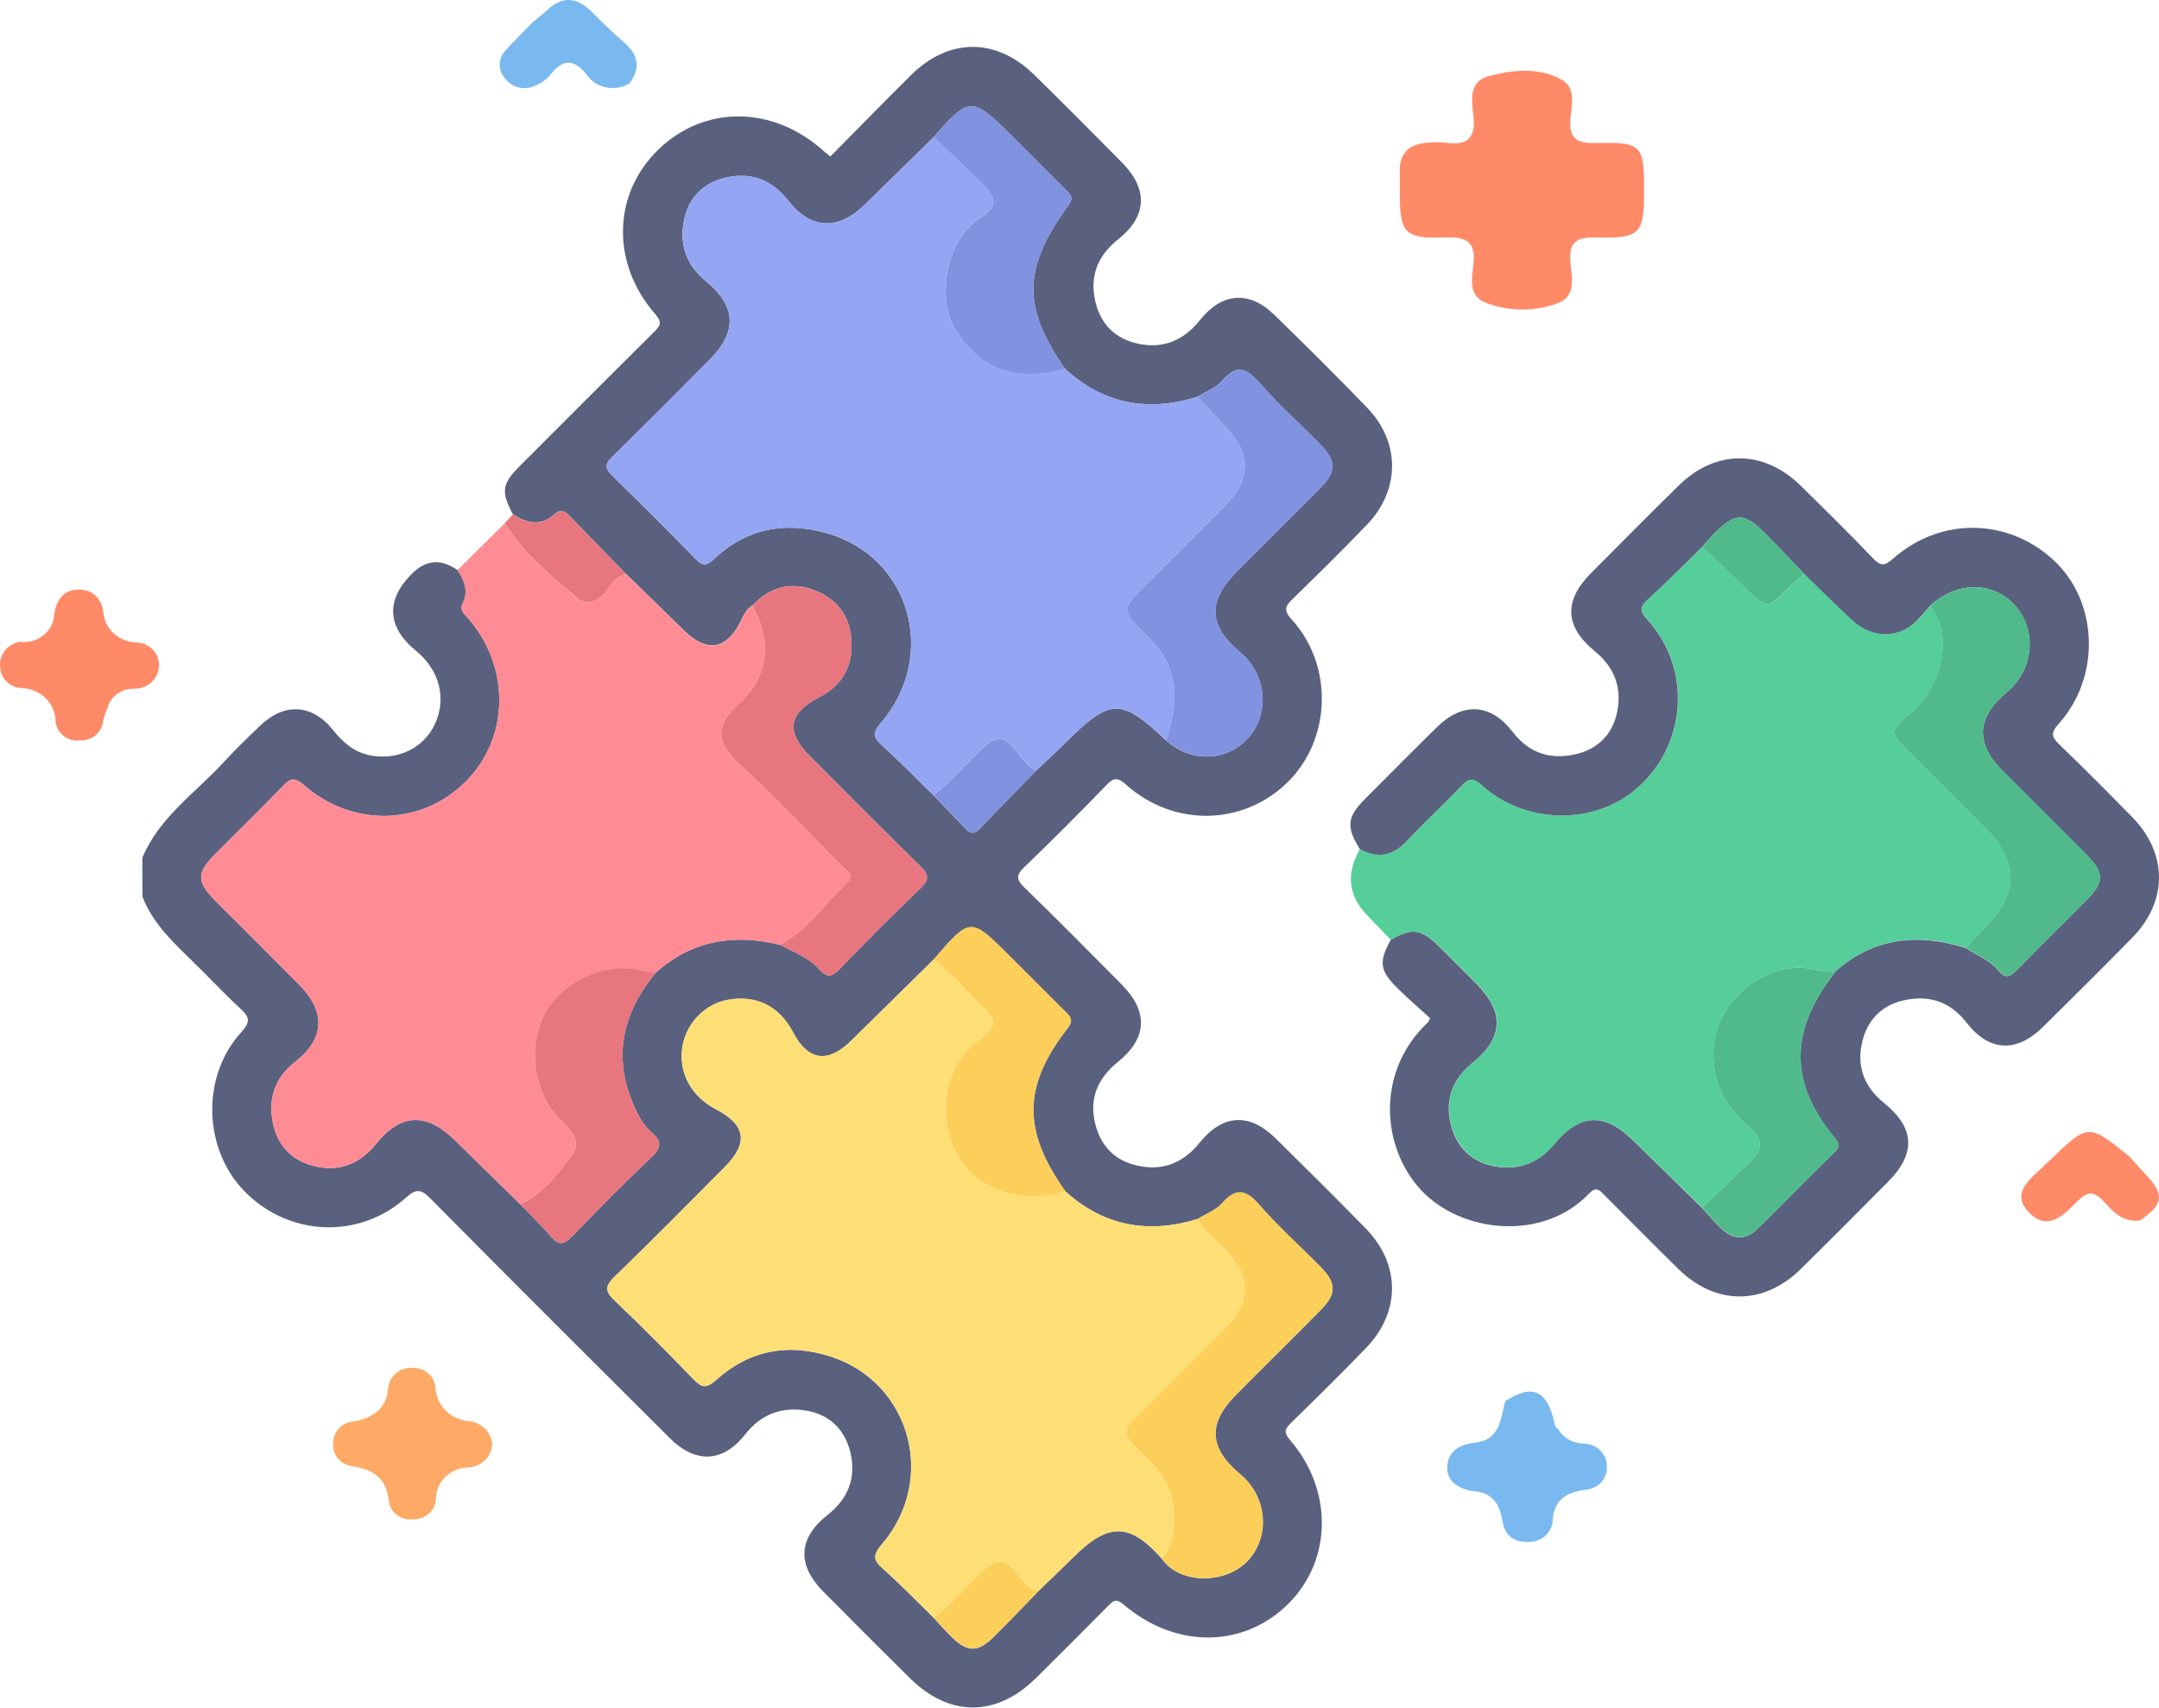 <svg width="91" height="72" viewBox="0 0 91 72" fill="none" xmlns="http://www.w3.org/2000/svg">
<path d="M62.001 62.849C61.419 62.714 60.962 62.415 61.002 61.803C61.045 61.163 61.517 60.89 62.173 60.814C63.256 60.688 63.237 59.794 63.443 59.067C64.519 58.361 65.132 58.565 65.463 59.753C65.513 59.935 65.503 60.135 65.687 60.261C65.797 60.444 65.957 60.595 66.149 60.699C66.341 60.802 66.559 60.855 66.78 60.852C67.041 60.865 67.286 60.974 67.464 61.157C67.641 61.339 67.737 61.581 67.731 61.829C67.737 61.952 67.716 62.075 67.672 62.191C67.627 62.306 67.559 62.412 67.471 62.503C67.384 62.593 67.278 62.666 67.161 62.718C67.043 62.769 66.916 62.798 66.787 62.803C66.037 62.908 65.529 63.215 65.447 64.018C65.451 64.149 65.426 64.28 65.375 64.401C65.323 64.523 65.246 64.634 65.148 64.726C65.049 64.818 64.932 64.889 64.804 64.936C64.675 64.984 64.538 65.005 64.4 64.999C63.712 65.016 63.407 64.642 63.316 64.068C63.199 63.331 62.828 62.874 62.001 62.849Z" fill="#79B9EF"/>
<path d="M90.19 51.45C89.464 51.539 89.056 51.065 88.652 50.625C88.262 50.201 87.969 50.228 87.57 50.629C87.007 51.196 86.33 51.945 85.519 51.108C84.726 50.289 85.569 49.706 86.142 49.152C86.238 49.059 86.336 48.967 86.433 48.875C88.022 47.358 88.022 47.358 89.737 48.737C89.977 49.002 90.212 49.273 90.46 49.533C91.245 50.355 91.186 50.782 90.19 51.45Z" fill="#FF8A68"/>
<path d="M20.748 60.904C20.729 61.153 20.616 61.388 20.43 61.563C20.244 61.739 19.997 61.844 19.736 61.86C19.372 61.866 19.025 62.008 18.77 62.257C18.515 62.505 18.374 62.839 18.376 63.186C18.366 63.418 18.261 63.638 18.084 63.798C17.907 63.958 17.672 64.047 17.428 64.045C17.307 64.061 17.184 64.054 17.065 64.025C16.947 63.995 16.836 63.943 16.739 63.872C16.643 63.801 16.562 63.712 16.502 63.611C16.441 63.509 16.403 63.397 16.389 63.282C16.287 62.322 15.764 61.944 14.822 61.804C14.579 61.766 14.362 61.638 14.218 61.448C14.073 61.258 14.013 61.022 14.05 60.79C14.051 60.575 14.135 60.368 14.287 60.209C14.438 60.049 14.646 59.949 14.87 59.926C15.724 59.77 16.298 59.404 16.368 58.472C16.395 58.239 16.516 58.024 16.705 57.873C16.894 57.723 17.136 57.647 17.382 57.662C17.627 57.652 17.867 57.735 18.049 57.891C18.231 58.048 18.342 58.266 18.357 58.499C18.372 58.862 18.527 59.206 18.791 59.466C19.056 59.727 19.413 59.885 19.792 59.91C20.049 59.943 20.285 60.061 20.459 60.242C20.634 60.424 20.736 60.658 20.748 60.904Z" fill="#FEAA66"/>
<path d="M22.433 0.956C22.638 0.785 22.854 0.623 23.046 0.439C23.683 -0.172 24.297 -0.131 24.912 0.471C25.365 0.916 25.812 1.371 26.297 1.783C26.911 2.305 27.006 2.863 26.542 3.508C26.398 3.598 26.237 3.66 26.068 3.691C25.898 3.722 25.724 3.721 25.556 3.688C25.387 3.654 25.227 3.589 25.084 3.497C24.942 3.404 24.82 3.286 24.726 3.148C24.143 2.411 23.686 2.534 23.169 3.183C23.018 3.36 22.824 3.499 22.605 3.59C22.395 3.705 22.148 3.744 21.911 3.697C21.674 3.651 21.463 3.523 21.318 3.338C21.152 3.17 21.06 2.947 21.063 2.716C21.065 2.485 21.162 2.264 21.332 2.1C21.685 1.709 22.065 1.338 22.433 0.956Z" fill="#79B9EF"/>
<path d="M0.819 27.054C0.998 27.079 1.18 27.068 1.353 27.022C1.527 26.976 1.689 26.895 1.827 26.784C1.966 26.674 2.078 26.537 2.158 26.383C2.237 26.228 2.281 26.059 2.286 25.887C2.375 25.317 2.658 24.856 3.303 24.854C3.917 24.851 4.275 25.211 4.36 25.832C4.389 26.161 4.542 26.469 4.792 26.699C5.041 26.928 5.37 27.064 5.716 27.08C5.845 27.08 5.973 27.104 6.093 27.151C6.212 27.198 6.321 27.268 6.412 27.355C6.504 27.442 6.576 27.546 6.625 27.66C6.675 27.774 6.7 27.896 6.7 28.019C6.704 28.151 6.681 28.282 6.631 28.405C6.581 28.528 6.506 28.64 6.409 28.735C6.313 28.829 6.198 28.905 6.071 28.956C5.943 29.008 5.806 29.034 5.668 29.034C5.41 29.024 5.157 29.098 4.95 29.244C4.742 29.39 4.594 29.6 4.529 29.838C4.454 30.017 4.391 30.201 4.342 30.389C4.325 30.62 4.213 30.835 4.032 30.989C3.85 31.142 3.613 31.223 3.37 31.212C3.25 31.226 3.127 31.216 3.01 31.185C2.893 31.153 2.784 31.1 2.688 31.028C2.593 30.956 2.514 30.866 2.455 30.765C2.396 30.663 2.358 30.552 2.345 30.436C2.347 30.249 2.31 30.063 2.236 29.89C2.163 29.716 2.054 29.558 1.916 29.425C1.778 29.291 1.613 29.185 1.432 29.113C1.251 29.04 1.057 29.002 0.86 29.001C0.634 28.98 0.424 28.881 0.268 28.724C0.112 28.567 0.02 28.362 0.01 28.145C-0.026 27.9 0.038 27.65 0.188 27.447C0.338 27.244 0.564 27.104 0.819 27.054Z" fill="#FF8A68"/>
<path d="M69.299 8.045C69.299 9.858 69.137 10.057 67.291 10.012C66.456 9.991 66.122 10.188 66.189 11.032C66.24 11.675 66.484 12.534 65.57 12.812C64.596 13.153 63.521 13.127 62.566 12.737C61.878 12.426 62.045 11.709 62.104 11.15C62.197 10.258 61.886 9.97 60.929 10.008C59.205 10.078 59.001 9.827 59 8.167C59 7.841 59.003 7.515 59 7.188C58.996 6.421 59.431 6.06 60.199 6.014C60.438 5.99 60.679 5.99 60.917 6.014C61.849 6.151 62.208 5.818 62.105 4.903C62.034 4.277 61.882 3.447 62.727 3.217C63.733 2.944 64.839 2.82 65.807 3.349C66.447 3.698 66.237 4.415 66.193 4.975C66.13 5.767 66.367 6.055 67.255 6.03C69.204 5.976 69.3 6.117 69.299 8.045Z" fill="#FF8A68"/>
<path d="M6 36.155C6.719 34.44 8.249 33.416 9.448 32.11C9.933 31.581 10.451 31.081 10.969 30.586C11.985 29.61 13.158 29.674 14.034 30.769C14.461 31.305 14.944 31.725 15.639 31.849C16.788 32.053 17.857 31.53 18.326 30.533C18.837 29.446 18.525 28.238 17.527 27.428C16.305 26.437 16.259 25.282 17.361 24.187C17.979 23.574 18.6 23.559 19.284 24.03C19.568 24.461 19.76 24.915 19.506 25.424C19.353 25.731 19.568 25.871 19.729 26.057C21.529 28.13 21.478 31.11 19.616 32.96C17.748 34.814 14.853 34.885 12.797 33.086C12.436 32.77 12.255 32.789 11.943 33.115C11.004 34.09 10.03 35.033 9.077 35.995C8.271 36.805 8.275 37.168 9.103 37.998C10.274 39.173 11.454 40.339 12.62 41.518C13.733 42.642 13.689 43.792 12.454 44.751C11.558 45.447 11.283 46.348 11.516 47.395C11.732 48.368 12.392 48.985 13.375 49.184C14.393 49.388 15.207 49.014 15.854 48.213C16.887 46.932 17.967 46.883 19.154 48.045C20.081 48.952 21.006 49.859 21.934 50.767C22.372 51.222 22.826 51.665 23.239 52.141C23.552 52.499 23.771 52.472 24.094 52.138C25.189 51.008 26.287 49.881 27.436 48.806C27.896 48.375 27.905 48.107 27.438 47.711C27.102 47.425 26.898 47.016 26.719 46.611C25.803 44.54 26.245 42.691 27.642 40.998C29.167 39.635 30.933 39.35 32.87 39.823C33.45 40.131 34.087 40.359 34.534 40.865C34.853 41.226 35.068 41.182 35.386 40.852C36.499 39.704 37.624 38.564 38.782 37.46C39.184 37.077 39.153 36.867 38.773 36.495C37.21 34.975 35.681 33.425 34.14 31.882C33.104 30.845 33.222 30.068 34.532 29.389C35.495 28.891 35.94 28.108 35.889 27.037C35.838 25.992 35.298 25.258 34.344 24.888C33.35 24.503 32.456 24.736 31.719 25.521C31.436 25.678 31.331 25.964 31.196 26.231C30.623 27.375 29.793 27.51 28.864 26.61C28.04 25.811 27.221 25.008 26.4 24.207C25.592 23.38 24.78 22.556 23.979 21.722C23.766 21.501 23.602 21.472 23.359 21.689C22.786 22.198 22.197 22.056 21.617 21.68C21.113 20.718 21.152 20.404 21.912 19.642C23.786 17.762 25.663 15.883 27.547 14.014C27.806 13.755 27.943 13.613 27.615 13.237C25.743 11.089 25.823 8.166 27.755 6.299C29.698 4.42 32.582 4.447 34.705 6.356C34.786 6.429 34.875 6.495 34.999 6.597C36.128 5.456 37.248 4.307 38.385 3.177C39.988 1.586 41.982 1.575 43.593 3.155C44.837 4.374 46.066 5.61 47.289 6.849C48.405 7.98 48.352 9.115 47.128 10.091C46.26 10.781 45.917 11.653 46.172 12.726C46.395 13.666 47.006 14.279 47.953 14.485C49.027 14.72 49.897 14.35 50.581 13.489C51.504 12.33 52.652 12.239 53.706 13.266C55.032 14.56 56.351 15.863 57.635 17.198C59.029 18.649 59.018 20.656 57.623 22.11C56.61 23.167 55.565 24.196 54.514 25.218C54.195 25.528 54.06 25.694 54.45 26.121C56.211 28.057 56.109 31.15 54.288 32.958C52.42 34.809 49.483 34.88 47.467 33.081C47.112 32.765 46.951 32.765 46.632 33.097C45.499 34.27 44.346 35.425 43.17 36.557C42.834 36.883 42.823 37.066 43.166 37.4C44.554 38.75 45.917 40.126 47.278 41.5C48.403 42.635 48.361 43.755 47.141 44.744C46.289 45.434 45.893 46.277 46.161 47.366C46.391 48.302 46.977 48.919 47.931 49.134C49.009 49.377 49.877 49.023 50.565 48.167C51.53 46.968 52.657 46.897 53.75 47.972C55.032 49.233 56.306 50.499 57.564 51.784C59.035 53.289 59.042 55.304 57.581 56.818C56.543 57.893 55.481 58.942 54.412 59.984C54.146 60.243 54.1 60.384 54.377 60.705C56.194 62.821 56.149 65.761 54.308 67.6C52.424 69.48 49.551 69.513 47.356 67.635C47.039 67.363 46.918 67.482 46.714 67.688C45.7 68.708 44.687 69.728 43.664 70.739C41.989 72.394 40.008 72.388 38.337 70.728C37.121 69.52 35.904 68.31 34.7 67.091C33.585 65.965 33.64 64.838 34.882 63.86C35.76 63.168 36.097 62.278 35.842 61.223C35.621 60.303 35.01 59.654 34.045 59.475C32.985 59.276 32.095 59.594 31.409 60.466C30.475 61.652 29.322 61.712 28.231 60.623C24.86 57.267 21.493 53.906 18.147 50.528C17.762 50.138 17.565 50.081 17.12 50.479C15.137 52.26 12.166 52.123 10.307 50.22C8.563 48.434 8.47 45.368 10.172 43.509C10.595 43.047 10.493 42.85 10.11 42.496C9.4 41.839 8.742 41.126 8.047 40.454C7.237 39.67 6.429 38.889 6.007 37.807C6 37.261 6 36.708 6 36.155ZM43.828 67.011C44.299 66.555 44.775 66.106 45.24 65.644C46.725 64.166 47.617 64.179 48.972 65.708C49.726 66.805 51.703 66.792 52.628 65.757C53.553 64.723 53.396 63.079 52.278 62.148C50.957 61.046 50.895 60.011 52.09 58.807C53.274 57.612 54.476 56.433 55.656 55.236C56.342 54.539 56.34 54.096 55.658 53.402C54.808 52.534 53.894 51.727 53.102 50.813C52.537 50.162 52.119 50.03 51.508 50.724C51.249 51.019 50.826 51.171 50.477 51.388C48.409 52.019 46.539 51.7 44.91 50.227C43.091 47.678 43.097 45.793 44.994 43.35C45.284 42.976 45.089 42.832 44.873 42.618C44.093 41.841 43.316 41.06 42.535 40.283C40.902 38.655 40.902 38.655 39.341 40.46C38.179 41.602 37.022 42.748 35.858 43.888C34.882 44.843 34.056 44.715 33.427 43.523C32.845 42.416 31.889 41.936 30.69 42.146C29.702 42.319 28.901 43.157 28.755 44.166C28.602 45.235 29.136 46.217 30.161 46.753C31.438 47.421 31.562 48.173 30.546 49.196C29.005 50.744 27.476 52.304 25.902 53.82C25.468 54.238 25.515 54.455 25.922 54.842C27.044 55.908 28.133 57.01 29.209 58.123C29.55 58.475 29.74 58.575 30.178 58.178C31.586 56.908 33.246 56.601 35.043 57.196C38.388 58.302 39.496 62.38 37.172 65.095C36.796 65.535 36.783 65.75 37.208 66.126C37.952 66.783 38.64 67.502 39.35 68.195C39.609 68.474 39.857 68.763 40.132 69.027C40.791 69.659 41.214 69.659 41.88 69.007C42.546 68.35 43.181 67.675 43.828 67.011ZM44.892 15.547C43.078 12.96 43.1 11.292 45.032 8.657C45.289 8.308 45.092 8.173 44.899 7.98C44.12 7.197 43.339 6.418 42.557 5.637C40.99 4.073 40.816 4.082 39.357 5.779C38.39 6.726 37.425 7.673 36.458 8.617C35.32 9.728 34.191 9.686 33.219 8.451C32.524 7.571 31.637 7.241 30.581 7.489C29.654 7.706 29.025 8.323 28.83 9.285C28.622 10.321 28.937 11.186 29.764 11.863C31.033 12.903 31.084 13.98 29.915 15.158C28.552 16.532 27.184 17.901 25.803 19.258C25.504 19.549 25.486 19.74 25.794 20.041C26.982 21.198 28.157 22.368 29.313 23.559C29.616 23.871 29.78 23.862 30.096 23.563C31.464 22.269 33.098 21.974 34.866 22.481C38.372 23.483 39.55 27.648 37.124 30.48C36.8 30.858 36.767 31.048 37.139 31.387C37.894 32.073 38.609 32.803 39.339 33.517C39.775 33.973 40.22 34.42 40.647 34.885C40.871 35.13 41.046 35.206 41.311 34.922C42.084 34.104 42.876 33.305 43.662 32.497C44.08 32.101 44.505 31.712 44.912 31.305C46.805 29.42 47.239 29.409 49.144 31.205C50.184 32.154 51.696 32.115 52.604 31.114C53.538 30.086 53.389 28.435 52.276 27.501C50.928 26.373 50.884 25.349 52.132 24.094C53.301 22.919 54.48 21.755 55.645 20.576C56.333 19.879 56.335 19.439 55.654 18.74C54.804 17.87 53.89 17.063 53.093 16.147C52.531 15.501 52.117 15.348 51.506 16.058C51.249 16.355 50.824 16.507 50.474 16.724C48.398 17.377 46.521 17.047 44.892 15.547Z" fill="#59617F"/>
<path d="M58.623 39.622C58.283 39.265 57.937 38.914 57.599 38.555C56.824 37.734 56.733 36.818 57.32 35.792C58.079 36.205 58.719 36.079 59.314 35.44C60.047 34.652 60.846 33.929 61.583 33.145C61.908 32.8 62.083 32.754 62.481 33.11C64.272 34.719 67.076 34.789 68.873 33.334C71.089 31.537 71.368 28.245 69.451 26.127C69.148 25.793 69.079 25.618 69.44 25.289C70.232 24.567 70.985 23.8 71.755 23.052C72.331 23.605 72.915 24.149 73.484 24.709C74.48 25.694 74.473 25.696 75.442 24.738C75.637 24.545 75.856 24.379 76.064 24.2C76.737 24.851 77.397 25.514 78.085 26.149C78.86 26.864 79.9 26.926 80.644 26.304C80.914 26.078 81.129 25.789 81.368 25.528C82.476 26.986 81.669 29.132 80.493 30.101C79.679 30.771 79.652 30.864 80.407 31.623C81.536 32.756 82.676 33.876 83.796 35.017C85.053 36.298 85.053 37.641 83.82 38.931C83.497 39.27 83.183 39.613 82.862 39.953C80.852 39.323 78.99 39.5 77.364 40.962C77.061 40.965 76.768 40.929 76.467 40.863C74.471 40.422 72.306 42.193 72.224 44.217C72.167 45.615 72.702 46.68 73.747 47.523C74.356 48.014 74.285 48.472 73.778 48.963C73.105 49.614 72.43 50.264 71.755 50.914C70.79 49.972 69.825 49.029 68.862 48.085C67.634 46.879 66.607 46.919 65.518 48.235C64.905 48.974 64.117 49.306 63.178 49.186C62.149 49.056 61.448 48.447 61.178 47.456C60.894 46.407 61.2 45.507 62.065 44.803C63.378 43.735 63.431 42.668 62.245 41.467C61.722 40.938 61.195 40.409 60.664 39.887C59.903 39.148 59.538 39.102 58.623 39.622Z" fill="#56CE99"/>
<path d="M21.93 50.769C21.003 49.862 20.078 48.954 19.15 48.047C17.964 46.886 16.886 46.934 15.85 48.215C15.204 49.016 14.389 49.39 13.371 49.187C12.389 48.99 11.727 48.373 11.512 47.397C11.28 46.35 11.554 45.45 12.451 44.753C13.683 43.792 13.728 42.644 12.617 41.52C11.45 40.341 10.271 39.175 9.1 38C8.274 37.17 8.267 36.807 9.073 35.998C10.027 35.037 11.001 34.093 11.939 33.117C12.251 32.792 12.433 32.772 12.794 33.088C14.852 34.887 17.745 34.816 19.613 32.962C21.474 31.115 21.525 28.134 19.726 26.059C19.564 25.873 19.349 25.731 19.502 25.426C19.757 24.917 19.564 24.464 19.281 24.032C19.945 23.375 20.609 22.718 21.273 22.059C22.067 23.329 23.205 24.276 24.332 25.216C24.761 25.574 25.228 25.333 25.549 24.926C25.786 24.625 25.963 24.271 26.399 24.214C27.22 25.015 28.039 25.818 28.862 26.616C29.792 27.517 30.622 27.384 31.195 26.238C31.33 25.97 31.434 25.685 31.718 25.528C32.545 27.066 32.401 28.51 31.16 29.65C30.148 30.577 30.135 31.258 31.184 32.232C32.658 33.602 34.05 35.064 35.467 36.495C35.64 36.67 36.042 36.878 35.752 37.155C34.805 38.06 34.066 39.193 32.868 39.828C30.932 39.354 29.166 39.639 27.641 41.002C27.397 40.963 27.149 40.936 26.908 40.883C25.589 40.593 24.075 41.235 23.252 42.29C22.118 43.739 22.404 46.074 23.663 47.264C24.073 47.651 24.522 48.116 24.108 48.693C23.519 49.508 22.873 50.302 21.93 50.769Z" fill="#FF8C95"/>
<path d="M81.359 25.53C81.12 25.791 80.905 26.081 80.635 26.307C79.892 26.928 78.851 26.866 78.077 26.152C77.388 25.517 76.729 24.853 76.056 24.203C75.507 23.632 74.963 23.056 74.405 22.494C73.504 21.587 73.15 21.592 72.236 22.508C72.063 22.68 71.91 22.873 71.749 23.054C70.981 23.802 70.228 24.57 69.434 25.291C69.073 25.619 69.141 25.793 69.445 26.13C71.362 28.247 71.083 31.539 68.867 33.336C67.072 34.792 64.266 34.719 62.475 33.112C62.079 32.756 61.902 32.803 61.576 33.148C60.839 33.931 60.04 34.657 59.308 35.442C58.712 36.082 58.073 36.21 57.314 35.794C56.736 34.854 56.771 34.447 57.528 33.685C58.542 32.666 59.553 31.645 60.58 30.639C61.658 29.586 62.836 29.652 63.754 30.849C64.445 31.75 65.341 32.033 66.39 31.798C67.322 31.59 67.957 30.988 68.159 30.028C68.376 28.99 68.046 28.13 67.223 27.455C65.952 26.413 65.897 25.331 67.057 24.163C68.283 22.926 69.513 21.691 70.753 20.47C72.311 18.934 74.336 18.939 75.905 20.481C76.93 21.488 77.955 22.499 78.949 23.537C79.27 23.871 79.436 23.866 79.79 23.552C81.826 21.742 84.768 21.835 86.68 23.733C88.448 25.488 88.517 28.577 86.775 30.506C86.414 30.907 86.478 31.072 86.815 31.398C87.851 32.393 88.862 33.416 89.869 34.442C91.374 35.98 91.379 37.991 89.871 39.529C88.634 40.792 87.377 42.038 86.118 43.281C84.998 44.39 83.845 44.341 82.886 43.106C82.191 42.208 81.29 41.934 80.243 42.168C79.272 42.388 78.663 43.042 78.466 44.031C78.265 45.051 78.626 45.863 79.425 46.509C80.704 47.543 80.761 48.625 79.593 49.804C78.367 51.041 77.138 52.275 75.897 53.497C74.332 55.037 72.307 55.032 70.744 53.495C69.699 52.468 68.668 51.426 67.634 50.388C67.431 50.182 67.289 49.99 66.984 50.308C65.025 52.362 61.583 51.97 59.905 50.176C58.232 48.386 57.967 45.191 60.182 43.098C60.2 43.082 60.209 43.056 60.282 42.925C59.837 42.518 59.356 42.104 58.905 41.66C58.15 40.914 58.108 40.547 58.615 39.624C59.529 39.104 59.894 39.148 60.654 39.894C61.185 40.416 61.709 40.943 62.234 41.474C63.42 42.675 63.369 43.742 62.054 44.81C61.191 45.514 60.884 46.414 61.167 47.463C61.435 48.454 62.139 49.063 63.168 49.193C64.106 49.313 64.894 48.981 65.507 48.242C66.596 46.925 67.623 46.883 68.852 48.091C69.814 49.036 70.779 49.979 71.744 50.921C72.023 51.222 72.284 51.541 72.585 51.817C73.061 52.255 73.586 52.278 74.055 51.82C75.157 50.744 76.233 49.64 77.333 48.56C77.574 48.324 77.512 48.193 77.32 47.959C75.399 45.618 75.416 43.45 77.351 40.969C78.978 39.509 80.839 39.33 82.849 39.962C83.311 40.261 83.853 40.458 84.21 40.89C84.535 41.286 84.741 41.173 85.044 40.859C86.005 39.865 86.999 38.903 87.97 37.918C88.698 37.179 88.694 36.79 87.944 36.035C86.775 34.858 85.595 33.692 84.424 32.515C83.238 31.323 83.298 30.254 84.597 29.167C85.706 28.24 85.868 26.596 84.954 25.552C84.042 24.497 82.477 24.49 81.359 25.53Z" fill="#59617F"/>
<path d="M26.401 24.211C25.965 24.269 25.788 24.623 25.552 24.924C25.231 25.331 24.764 25.572 24.334 25.213C23.208 24.271 22.068 23.326 21.275 22.056C21.39 21.932 21.503 21.81 21.619 21.686C22.198 22.063 22.789 22.204 23.36 21.695C23.604 21.479 23.768 21.507 23.98 21.729C24.781 22.561 25.594 23.384 26.401 24.211Z" fill="#E7767E"/>
<path d="M39.342 33.515C38.611 32.803 37.896 32.07 37.142 31.384C36.77 31.046 36.803 30.856 37.126 30.477C39.552 27.645 38.374 23.479 34.869 22.479C33.098 21.974 31.465 22.269 30.099 23.561C29.782 23.862 29.619 23.868 29.315 23.556C28.16 22.366 26.983 21.196 25.796 20.038C25.486 19.738 25.506 19.547 25.805 19.255C27.186 17.901 28.554 16.529 29.917 15.155C31.086 13.978 31.035 12.901 29.767 11.861C28.939 11.184 28.625 10.319 28.833 9.283C29.025 8.321 29.656 7.706 30.584 7.487C31.637 7.239 32.527 7.566 33.222 8.449C34.194 9.684 35.322 9.726 36.46 8.615C37.427 7.67 38.392 6.723 39.359 5.776C40.054 6.442 40.758 7.097 41.44 7.777C42.02 8.354 42.029 8.743 41.336 9.164C39.866 10.055 39.492 12.567 40.227 13.81C41.183 15.425 42.666 16.171 44.893 15.545C46.522 17.045 48.399 17.375 50.481 16.722C50.875 17.145 51.26 17.576 51.663 17.99C52.743 19.096 52.743 20.202 51.639 21.313C50.45 22.508 49.251 23.694 48.064 24.891C47.325 25.636 47.327 25.787 48.056 26.499C48.591 27.021 49.102 27.544 49.342 28.291C49.66 29.296 49.465 30.247 49.151 31.201C47.245 29.404 46.812 29.418 44.919 31.3C44.512 31.707 44.085 32.095 43.669 32.493C43.337 32.283 43.084 31.997 42.854 31.681C42.361 31.004 42.004 30.986 41.38 31.568C40.692 32.214 40.105 32.955 39.342 33.515Z" fill="#94A5F4"/>
<path d="M39.354 68.189C38.643 67.496 37.953 66.777 37.211 66.12C36.786 65.744 36.8 65.529 37.176 65.089C39.5 62.374 38.391 58.294 35.047 57.19C33.252 56.597 31.589 56.904 30.182 58.172C29.743 58.568 29.553 58.469 29.212 58.117C28.134 57.004 27.048 55.902 25.925 54.836C25.518 54.449 25.472 54.232 25.905 53.813C27.477 52.298 29.009 50.738 30.549 49.189C31.565 48.167 31.441 47.415 30.164 46.747C29.139 46.211 28.606 45.229 28.759 44.16C28.905 43.149 29.706 42.31 30.693 42.14C31.895 41.93 32.851 42.412 33.431 43.516C34.059 44.709 34.885 44.837 35.861 43.881C37.025 42.742 38.185 41.596 39.345 40.454C40.126 41.032 40.741 41.782 41.432 42.454C42.058 43.065 42.027 43.284 41.315 43.808C40.412 44.472 39.938 45.392 39.876 46.481C39.714 49.315 42.074 51.052 44.913 50.225C46.542 51.698 48.411 52.017 50.48 51.386C50.792 51.922 51.294 52.28 51.713 52.718C52.713 53.765 52.729 54.895 51.715 55.922C50.706 56.944 49.683 57.953 48.669 58.971C47.129 60.52 47.091 60.236 48.61 61.734C48.669 61.792 48.729 61.849 48.782 61.914C49.668 62.958 49.763 64.861 48.975 65.708C47.62 64.181 46.728 64.168 45.243 65.644C44.779 66.106 44.303 66.556 43.831 67.011C43.444 67.064 43.236 66.832 43.028 66.549C42.342 65.613 42.052 65.609 41.208 66.423C40.591 67.014 40.055 67.688 39.354 68.189Z" fill="#FDDF76"/>
<path d="M48.971 65.706C49.761 64.859 49.664 62.956 48.778 61.911C48.725 61.85 48.663 61.792 48.606 61.732C47.087 60.234 47.125 60.518 48.666 58.969C49.679 57.951 50.702 56.942 51.711 55.92C52.725 54.893 52.712 53.763 51.709 52.716C51.291 52.28 50.788 51.92 50.476 51.384C50.826 51.167 51.248 51.015 51.507 50.72C52.118 50.026 52.534 50.158 53.101 50.809C53.896 51.723 54.807 52.532 55.657 53.398C56.339 54.092 56.341 54.535 55.655 55.232C54.475 56.431 53.274 57.61 52.09 58.803C50.894 60.007 50.956 61.042 52.278 62.144C53.395 63.075 53.553 64.719 52.627 65.752C51.702 66.79 49.726 66.803 48.971 65.706Z" fill="#FCCE5A"/>
<path d="M49.149 31.203C49.464 30.25 49.658 29.298 49.34 28.294C49.103 27.544 48.589 27.024 48.054 26.502C47.325 25.789 47.323 25.641 48.062 24.893C49.249 23.694 50.449 22.51 51.637 21.315C52.739 20.205 52.742 19.101 51.661 17.992C51.259 17.578 50.873 17.147 50.48 16.724C50.829 16.507 51.254 16.355 51.511 16.058C52.122 15.35 52.536 15.501 53.098 16.147C53.895 17.061 54.809 17.87 55.659 18.74C56.34 19.437 56.338 19.877 55.65 20.576C54.486 21.756 53.306 22.919 52.137 24.094C50.889 25.349 50.933 26.373 52.281 27.502C53.394 28.435 53.543 30.084 52.609 31.115C51.703 32.11 50.19 32.152 49.149 31.203Z" fill="#8192E0"/>
<path d="M32.87 39.825C34.067 39.191 34.806 38.058 35.754 37.153C36.044 36.876 35.641 36.668 35.468 36.493C34.051 35.062 32.662 33.599 31.185 32.23C30.136 31.256 30.149 30.575 31.161 29.648C32.403 28.508 32.547 27.061 31.719 25.526C32.456 24.74 33.35 24.506 34.344 24.893C35.298 25.262 35.838 25.995 35.889 27.041C35.94 28.11 35.495 28.893 34.532 29.393C33.221 30.073 33.104 30.849 34.14 31.887C35.678 33.429 37.21 34.982 38.773 36.5C39.153 36.872 39.184 37.082 38.781 37.465C37.624 38.567 36.499 39.708 35.386 40.857C35.068 41.184 34.853 41.23 34.534 40.87C34.087 40.361 33.45 40.131 32.87 39.825Z" fill="#E7767E"/>
<path d="M21.932 50.768C22.875 50.301 23.521 49.509 24.11 48.688C24.523 48.111 24.074 47.646 23.665 47.259C22.403 46.067 22.12 43.735 23.253 42.285C24.076 41.232 25.59 40.588 26.909 40.878C27.151 40.931 27.398 40.958 27.642 40.998C26.248 42.69 25.803 44.54 26.719 46.611C26.898 47.018 27.102 47.425 27.438 47.711C27.905 48.107 27.896 48.374 27.436 48.806C26.287 49.881 25.187 51.007 24.094 52.138C23.771 52.472 23.55 52.498 23.24 52.14C22.824 51.667 22.37 51.224 21.932 50.768Z" fill="#E7767E"/>
<path d="M44.913 50.224C42.073 51.051 39.716 49.317 39.875 46.48C39.937 45.394 40.411 44.473 41.314 43.807C42.026 43.283 42.057 43.064 41.431 42.453C40.743 41.781 40.125 41.031 39.344 40.453C40.904 38.648 40.904 38.648 42.538 40.276C43.317 41.055 44.093 41.834 44.875 42.611C45.092 42.827 45.286 42.971 44.997 43.343C43.1 45.79 43.093 47.675 44.913 50.224Z" fill="#FCCE5A"/>
<path d="M44.893 15.547C42.666 16.175 41.183 15.43 40.227 13.812C39.49 12.569 39.866 10.058 41.336 9.166C42.029 8.746 42.02 8.356 41.44 7.779C40.758 7.102 40.054 6.445 39.359 5.779C40.818 4.079 40.995 4.073 42.56 5.637C43.341 6.418 44.122 7.197 44.901 7.98C45.092 8.173 45.289 8.308 45.034 8.657C43.1 11.292 43.078 12.961 44.893 15.547Z" fill="#8192E0"/>
<path d="M39.344 33.515C40.105 32.955 40.694 32.214 41.378 31.572C42.002 30.988 42.358 31.008 42.852 31.685C43.082 31.999 43.334 32.287 43.666 32.497C42.881 33.305 42.086 34.101 41.316 34.922C41.048 35.205 40.875 35.13 40.652 34.884C40.227 34.417 39.782 33.971 39.344 33.515Z" fill="#8192E0"/>
<path d="M39.355 68.188C40.055 67.688 40.593 67.013 41.206 66.422C42.049 65.608 42.337 65.612 43.025 66.548C43.233 66.832 43.441 67.064 43.829 67.011C43.182 67.675 42.547 68.349 41.885 68.998C41.219 69.653 40.794 69.65 40.137 69.018C39.862 68.757 39.617 68.465 39.355 68.188Z" fill="#FCCE5A"/>
<path d="M81.36 25.53C82.478 24.492 84.042 24.499 84.961 25.545C85.877 26.59 85.713 28.231 84.605 29.16C83.303 30.249 83.246 31.316 84.432 32.508C85.601 33.685 86.782 34.851 87.951 36.028C88.701 36.783 88.706 37.174 87.978 37.911C87.006 38.896 86.012 39.856 85.052 40.852C84.749 41.166 84.543 41.279 84.217 40.883C83.861 40.449 83.319 40.254 82.856 39.956C83.175 39.615 83.491 39.27 83.814 38.933C85.047 37.644 85.047 36.3 83.79 35.019C82.67 33.878 81.53 32.758 80.401 31.625C79.647 30.869 79.673 30.773 80.488 30.103C81.663 29.134 82.469 26.988 81.36 25.53Z" fill="#50BA8B"/>
<path d="M77.358 40.962C75.424 43.443 75.406 45.611 77.327 47.952C77.52 48.186 77.582 48.319 77.341 48.554C76.241 49.633 75.165 50.737 74.063 51.813C73.593 52.271 73.069 52.249 72.593 51.81C72.292 51.534 72.031 51.215 71.752 50.914C72.427 50.264 73.102 49.616 73.775 48.963C74.282 48.474 74.35 48.014 73.744 47.523C72.697 46.677 72.164 45.615 72.221 44.217C72.303 42.193 74.47 40.422 76.464 40.863C76.763 40.929 77.055 40.965 77.358 40.962Z" fill="#50BA8B"/>
<path d="M71.752 23.052C71.913 22.869 72.066 22.678 72.239 22.506C73.153 21.59 73.507 21.585 74.408 22.492C74.966 23.055 75.51 23.632 76.059 24.201C75.851 24.38 75.632 24.546 75.437 24.738C74.47 25.696 74.477 25.694 73.478 24.709C72.912 24.15 72.33 23.605 71.752 23.052Z" fill="#50BA8B"/>
</svg>
